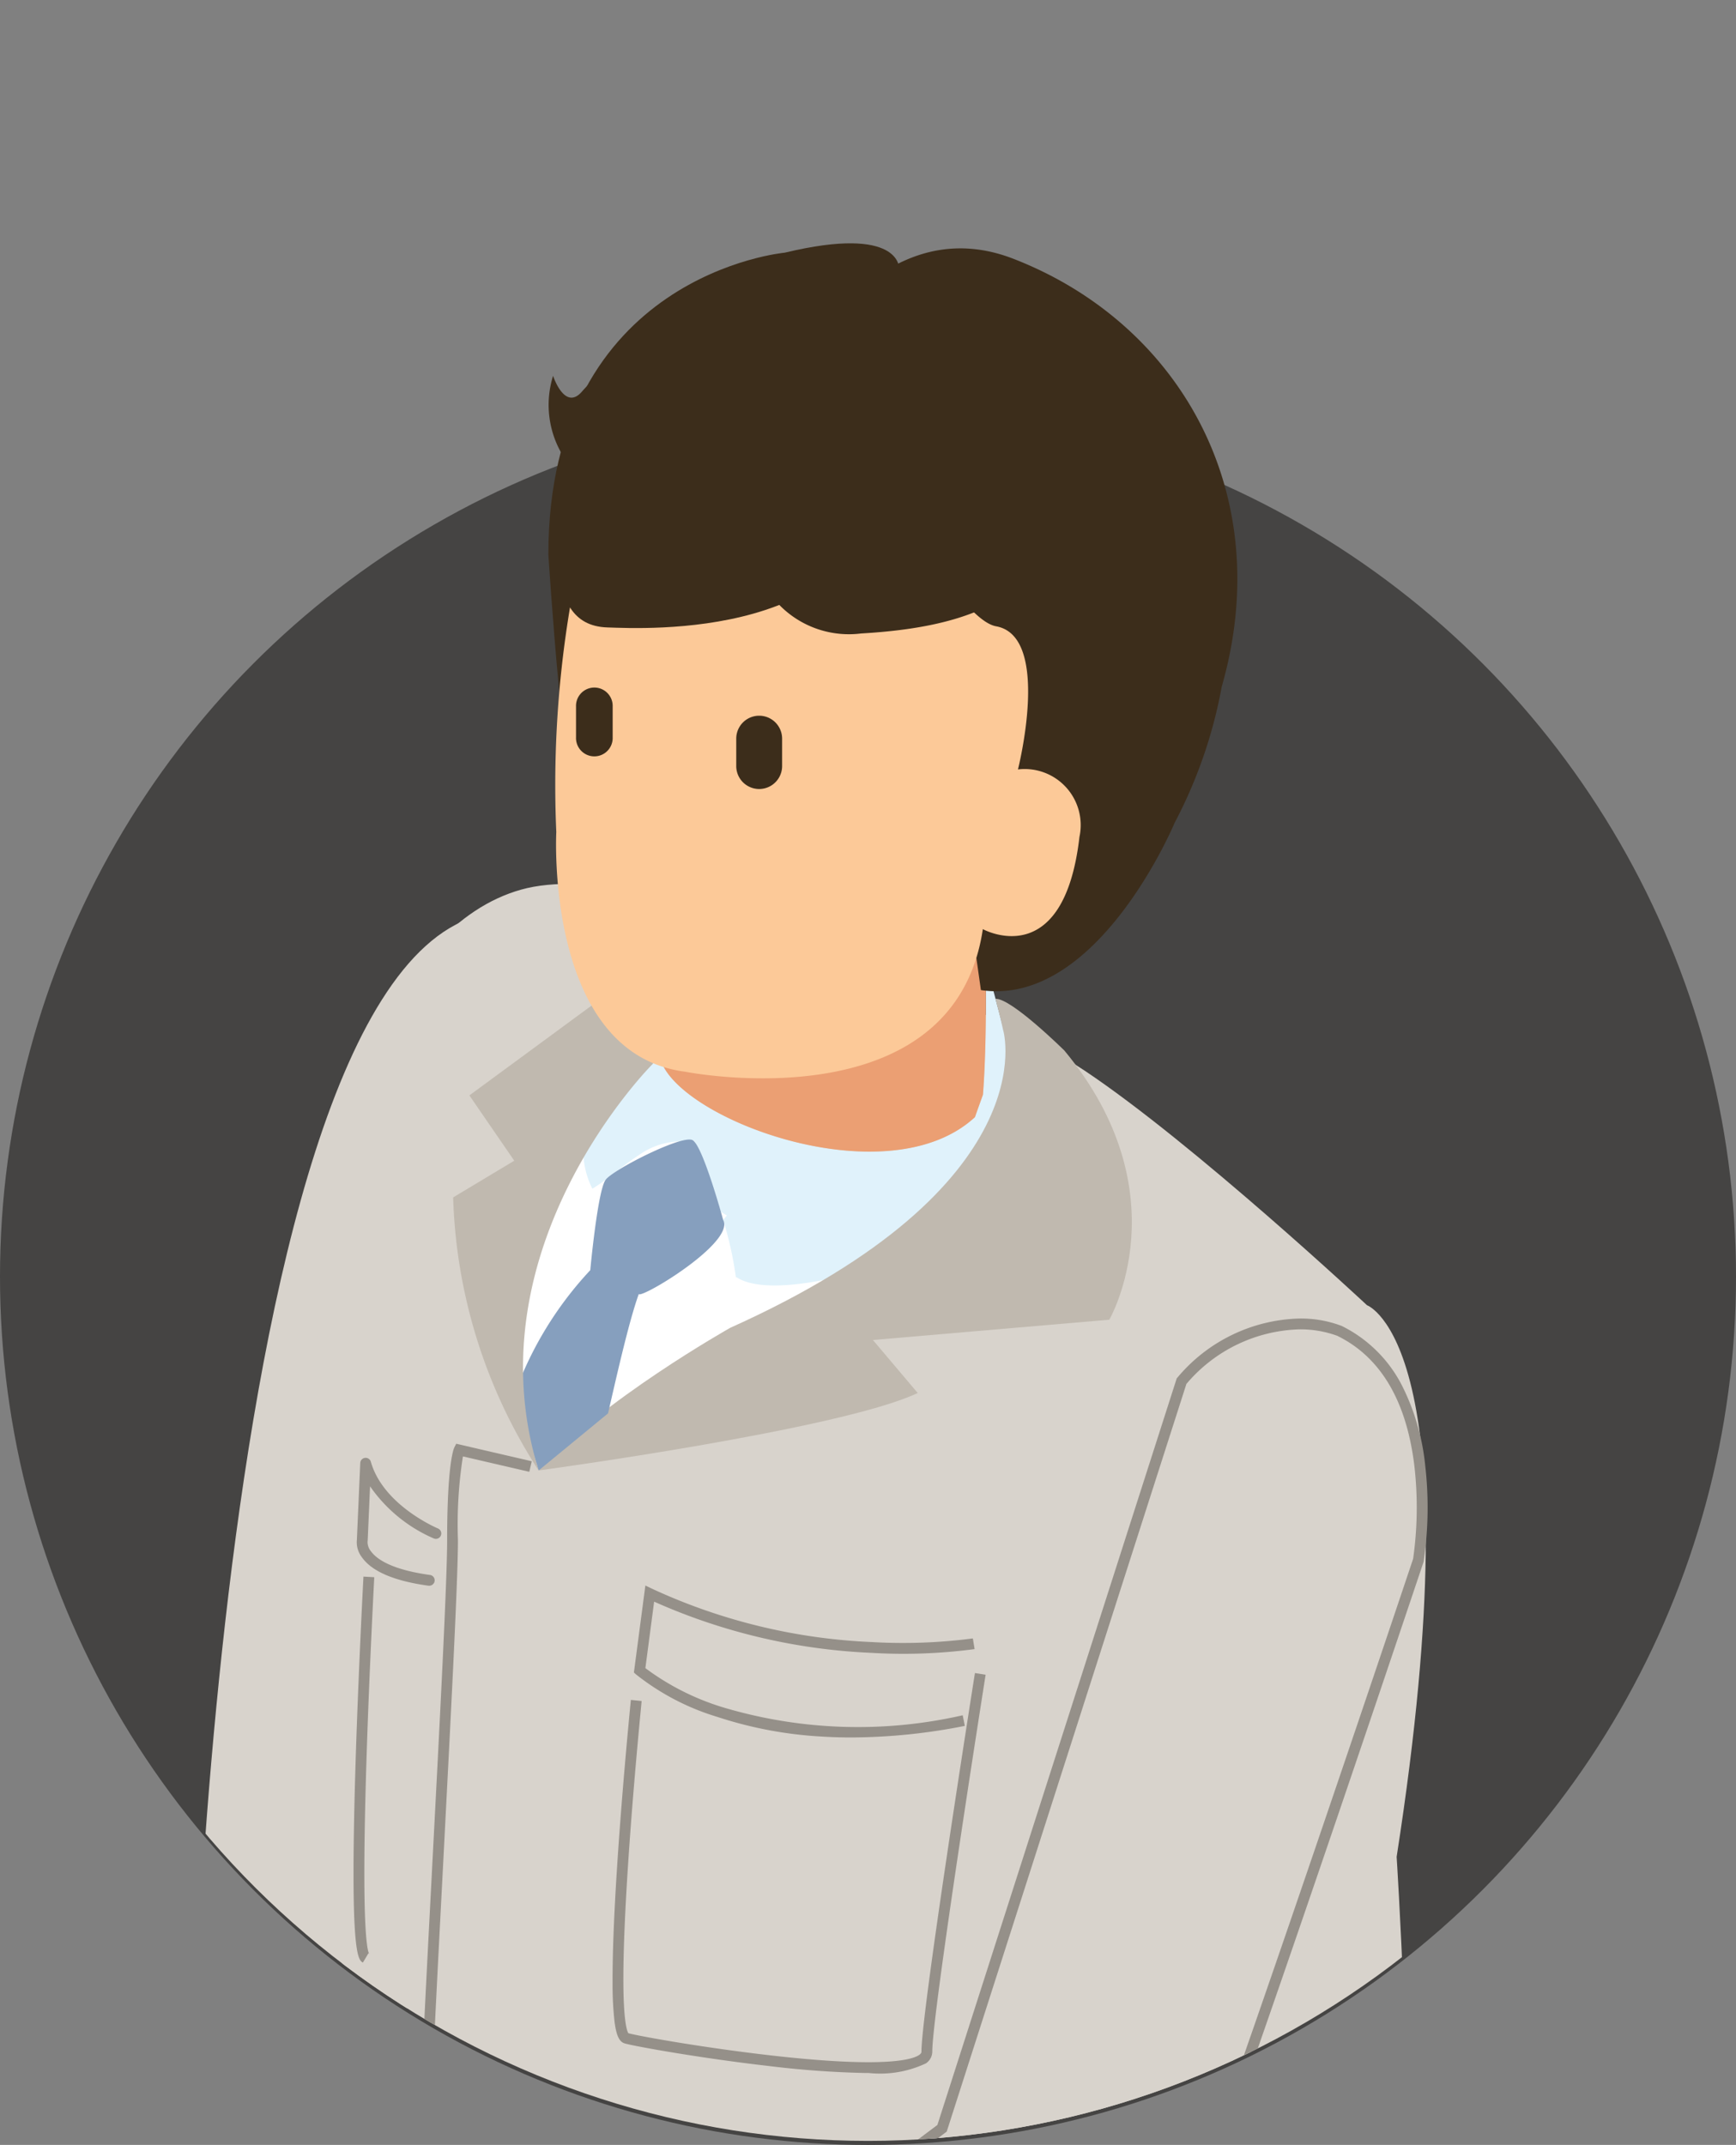 <svg xmlns="http://www.w3.org/2000/svg" xmlns:xlink="http://www.w3.org/1999/xlink" width="92.228" height="113.916" viewBox="0 0 92.228 113.916"><rect x="0" y="0" width="92.228" height="113.916" fill="#808080" stroke="none"/><defs><clipPath id="a"><path d="M1183.767,253.771a46.114,46.114,0,0,0,92.227,0c0-25.468-20.646-67.8-46.115-67.8S1183.767,228.3,1183.767,253.771Z" transform="translate(-1183.767 -185.968)" fill="none"/></clipPath></defs><circle cx="46.114" cy="46.114" r="46.114" transform="translate(0 21.689)" fill="#454443"/><g transform="translate(0.001)"><g clip-path="url(#a)"><g transform="translate(3.191 12.922)"><path d="M1202.97,361.943l-7.755,8.12s-10.942,4.07-8.053,8.358c0,0,1.17,5.874,11.621,3.484s22.474-9.957,22.945-10.837.666-.755-.161-8.206l-.908-3.446Z" transform="translate(-1185.516 -112.9)" fill="#151315"/><path d="M1197.617,355.848l-.254,46.394,5.015,1.88c4.638,1.387,9.233,1.28,13.351-4.982.15-.227.305-.465.45-.7.484-4.523,1.33-28.9,1.805-41.84.151-4.106.508-35.05.858-38.419.158-1.508.315-2.864.48-4.11.171-1.372.343-2.618.489-3.754.024-.117.036-.235.06-.351.139-1.064.272-2.039.383-2.945-.9-2.295-1.747-4.457-2.523-6.466-.224-.583-.452-1.156-.67-1.705-.233-.924-.467-1.834-.679-2.709-.76-3.033-1.419-5.717-1.976-7.983-.057-.263-.118-.521-.182-.769-.589-.235-1.183-.47-1.771-.722-2.19-.927-4.371-1.955-6.525-3.044-3.047-1.524-6.037-3.171-8.946-4.783l.209,26.577Z" transform="translate(-1180.405 -152.851)" fill="#749279"/><path d="M1197.47,281.767s-4.837-2-7.171-1.334-1.159,11-1.5,13.507c-.335,2.492,2.166,8.5,2.166,8.5s4.839-1,5.5-2,1-7.168,1-7.168,2.664-4.5,0-11.5" transform="translate(-1184.478 -152.125)" fill="#e49771"/><path d="M1200.117,279.3s-5-5.335-10.171-1.005l-1.5,4.507s6.335-1.5,10.837,1.491Z" transform="translate(-1184.636 -153.958)" fill="#e0f2fb"/><path d="M1210.057,222.639s-9.519,9.86-8.29,28l2.145,38.467-3.624,20.063s-4.429-4.8-12.1-.631l3.562-26.58s1.3-68.385,18.467-63.34c0,0,3.844,1.844-.156,4.025" transform="translate(-1184.768 -182.837)" fill="#d8d3cc"/><path d="M1220.863,369.9l-7.755,8.116s-10.936,4.07-8.049,8.357c0,0,1.158,5.869,11.619,3.479s22.474-9.959,22.945-10.838.664-.751-.161-8.2l.111-1.9Z" transform="translate(-1176.643 -108.193)" fill="#151315"/><path d="M1215.1,293.126c.17.073.326.154.5.22.525.235,1.053.44,1.571.637.256.1.507.192.763.283a36.7,36.7,0,0,0,5.569,1.533,5.364,5.364,0,0,0,1.394.081c4.285-.254,11.248-4.378,15.809-7.447.242-.168.473-.329.69-.476.009.187.136,9.349-.359,15.164-.86,10.119-1.765,105.508-1.765,105.508a5.081,5.081,0,0,1-.986.715.619.619,0,0,1-.141.093c-.009-.03-.01-.06-.024-.1a14.268,14.268,0,0,1-5.462,1.756,34.735,34.735,0,0,1-4.621.366c-.206,0-.407,0-.61,0h-.233c-.211,0-.417-.008-.618-.008-1.282-.033-2.543-.121-3.744-.26-.169-.033-.336-.043-.5-.073a25,25,0,0,1-3.174-.642h0c-1.71-.975-1.647-1.877-1.647-2.166,0-.045,0-.162,0-.169.013-.323-5.473-108.274-5.578-109.168-.351-3.117-2.327-5.69-2.574-8-.028-.28-.055-.535-.081-.8a58.556,58.556,0,0,0,5.825,2.956" transform="translate(-1174.311 -148.328)" fill="#749279"/><path d="M1248.559,323.871c-28.434,22.342-47.1-9.441-47.1-9.441-5.367,5.151-7.3,3.648-7.3,3.648,1.286-14.812,3.862-20.613,3.862-20.613s-2.13-37.7-2.561-52.3,3.967-25.57,10.835-27.506,24.146,5.745,29.944,9.613,15,12.458,15,12.458,5.82,2.049,1.575,29.295c0,0,3.207,48.989-4.248,54.848" transform="translate(-1181.807 -183.332)" fill="#d8d3cc"/><path d="M1205.305,226.526s-5.7,5.089-2.031,17.562c-.108-.369,2.772-3.891,15.424-6.779.766-2.306,12-6.93,10.593-11.169.9.518-7.693,5-12.186,5-.387-.381-4.62-6.284-6.8-5-1.028.386-5.688,2.559-4.577.518" transform="translate(-1177.897 -179.064)" fill="#fff"/><path d="M1204.515,229.339a4.523,4.523,0,0,0,.447,2.615c.233-.139.465-.3.708-.477.568-.417,1.138-.9,1.742-1.291a3.887,3.887,0,0,1,2.624-.73l.087.008c0,.055,0,.093-.008.139.054-.084.114-.157.171-.23l.12.084a37.3,37.3,0,0,1,1.378,3.718c.112.066.218.144.324.2a2.884,2.884,0,0,1-.2.232,18.943,18.943,0,0,1,.679,3.05h.034c1.021.66,3.065.48,4.982.073,1.523-.311,2.968-.755,3.787-1a16.6,16.6,0,0,0,5.114-2.423c1.388-2,2.223-4.315,1.161-6.439,0,0-1.031-4.146-1.644-6.32h0l-.163.051a.907.907,0,0,1,0,.106c.025,2.061-.009,4.495-.151,6.251-.141.4-.286.8-.423,1.2-4.492,4.139-15.073.377-16.586-2.769-.091-.033-.188-.066-.286-.091-.042-.015-.088-.025-.144-.048a.451.451,0,0,0-.057-.022l-.027.078c-.844.9-2.857,2.665-2.779,2.709-.112.144-.214.293-.325.447s-.214.308-.315.47c-.084.136-.175.268-.254.407" transform="translate(-1176.684 -181.745)" fill="#e0f2fb"/><path d="M1207.568,226.38c-.085-.025-.172-.048-.262-.073,1.514,3.146,12.092,6.915,16.586,2.764.138-.395.283-.791.426-1.191.139-1.763.173-4.194.148-6.255a.859.859,0,0,0,0-.106c0-.139,0-.271,0-.407-.027-.935-.063-1.771-.1-2.38a.212.212,0,0,1-.043-.03,9.284,9.284,0,0,1-2.476,3.961c-.069.069-.15.139-.226.208a32.1,32.1,0,0,1-4.015,1.68,36.484,36.484,0,0,1-8.656,2.094,3.777,3.777,0,0,1-.61-.081c-.229-.045-.479-.1-.763-.184" transform="translate(-1175.288 -182.662)" fill="#eb9f73"/><path d="M1198.583,277.809l-4.338,2.668s4.5,1.665,5.333,9.666l4.161-3.165s.676-6.5-5.156-9.169" transform="translate(-1181.763 -153.359)" fill="#e0f2fb"/><path d="M1240.353,236.013l-12.724,39.681-31.378,23.5s5.64,3.5,5.346,12.342l32.4-22.344s4.047-1,7.23-9.664c3.636-9.906,11.712-34.015,11.712-34.015s1.592-9.343-4.193-12.173c0,0-4.193-1.829-8.388,2.668" transform="translate(-1180.769 -175.585)" fill="#d8d3cc"/><path d="M1246.588,232.69h0a6.106,6.106,0,0,1,2.267.392l.011.005a7.159,7.159,0,0,1,3.224,3.221,12.115,12.115,0,0,1,1.2,4.15,19.609,19.609,0,0,1-.075,5.108l0,.022-.007.021c-.081.241-8.119,24.226-11.714,34.023-1.664,4.53-3.573,6.955-4.881,8.192a6.8,6.8,0,0,1-2.495,1.636L1201.29,312.1l.019-.57a15.153,15.153,0,0,0-2.511-9.311,10.55,10.55,0,0,0-2.7-2.777l-.357-.222.337-.252,31.3-23.45,12.716-39.655.044-.047A8.734,8.734,0,0,1,1246.588,232.69Zm2.033.917a5.7,5.7,0,0,0-2.033-.342,8.154,8.154,0,0,0-5.982,2.9l-12.733,39.707-31.135,23.322a11.893,11.893,0,0,1,2.531,2.7,14.251,14.251,0,0,1,1.89,3.907,17.174,17.174,0,0,1,.735,5.187l31.978-22.056.051-.013a6.158,6.158,0,0,0,2.337-1.553c1.251-1.2,3.081-3.543,4.692-7.931,3.545-9.659,11.415-33.131,11.7-33.985a19.463,19.463,0,0,0,.066-4.935C1252.3,237.058,1250.92,234.734,1248.621,233.607Z" transform="translate(-1180.769 -175.585)" fill="#959089"/><path d="M1203.152,288.309s.711-6.584-2.668-7.648l-7.645-.175-4.263,3.2s-.715,1.958,0,2.852-2.676,6.043-2.676,6.043.184,6.577,3.56,7.287,9.954.356,13.692-11.556" transform="translate(-1185.9 -152.032)" fill="#fcc998"/><path d="M1227.583,223.126s2.378,8.2-14.509,15.78c0,0-6.921,3.893-10.176,7.575,0,0,16.023-2.163,20.139-4.113l-2.38-2.815,12.558-1.078s3.9-6.71-2.384-14.292c0,0-2.82-2.79-3.657-2.749.069.358.191.672.408,1.693" transform="translate(-1177.473 -181.308)" fill="#c0b9af"/><path d="M1207,240.978l-3.681,3.027-1.27-4.083a19.056,19.056,0,0,1,4.012-6.553s.392-4.252.82-4.806,4.065-2.4,4.616-2.1,1.625,4.239,1.625,4.239c.645,1.2-4.356,4.194-4.484,3.934-.568,1.58-1.261,4.751-1.636,6.346" transform="translate(-1177.894 -178.832)" fill="#869fbe"/><path d="M1210.484,224.962s-9.76,9.7-6.082,21.612a28.164,28.164,0,0,1-4.541-14.5l3.247-1.949-2.384-3.469,7.361-5.409Z" transform="translate(-1178.979 -181.402)" fill="#c0b9af"/><path d="M1221.876,195.94s.112-2.321-6.073-.836c0,0-12.56,1.14-12.56,16.036,0,0,.882,13.884,1.671,13.232s6.77-15.816,10.991-16.465,13.133-7.989,5.971-11.966" transform="translate(-1177.302 -194.607)" fill="#3c2d1b"/><path d="M1235.406,218.063c2.944-10.258-2.238-19.3-11.069-22.724s-13.811,10.162-13.811,10.162c8.737-1.663,9.5,11.579,9.892,13.713s2.193,14.965,2.193,14.965c6.2.917,10.29-8.88,10.29-8.88a25.176,25.176,0,0,0,2.505-7.237" transform="translate(-1173.691 -194.517)" fill="#3c2d1b"/><path d="M1205.234,206.1a57.147,57.147,0,0,0-1.683,16.483s-.627,11.761,6.84,12.73c0,0,14.267,2.83,15.821-7.572,0,0,4.294,2.375,5.133-4.9a2.978,2.978,0,0,0-3.267-3.582s1.792-7.064-1.155-7.6-8.272-14.908-19.352-8.987c-2.517,1.342-2.022,1.066-2.338,3.428" transform="translate(-1177.189 -191.317)" fill="#fcc998"/><path d="M1226.064,203.68s-4.629-3.385-5.165,2.694c-.784,8.9-12.768,8.249-14.678,8.188s-2.386-1.559-2.627-3.1c-.215-1.382.368-7.447,3.919-9.6s5.2-9.7,15.536-4.638c0,0,4.416,2.049,4.416,3.879s1.683,4.5-1.4,2.582" transform="translate(-1177.147 -194.161)" fill="#3c2d1b"/><path d="M1215.842,203.55c-2.332,3.437-3.121,4.3-3.663,5.6s-1.717-.32-1.717-.32a5.169,5.169,0,0,0,5.811,5.056c7.32-.425,11.489-2.719,12.273-11.618C1229.074,196.277,1221.534,195.167,1215.842,203.55Z" transform="translate(-1173.723 -193.164)" fill="#3c2d1b"/><path d="M1210.236,198.181c-3.289,2.537-4.311,3.114-5.228,4.17s-1.532-.839-1.532-.839a5.169,5.169,0,0,0,3.94,6.617c7.087,1.885,11.764,1.007,15.29-7.2C1225.077,195.406,1218.263,191.994,1210.236,198.181Z" transform="translate(-1177.285 -194.474)" fill="#3c2d1b"/><path d="M1209.916,214.055a1.218,1.218,0,0,0,2.437,0V212.6a1.218,1.218,0,0,0-2.437,0Z" transform="translate(-1173.994 -186.292)" fill="#3c2d1b"/><path d="M1204.225,213.021a.974.974,0,1,0,1.947,0v-1.644a.974.974,0,1,0-1.947,0Z" transform="translate(-1176.815 -186.778)" fill="#3c2d1b"/><path d="M1198.937,294.079h-.575c0-1.384.083-5.551.17-9.963.091-4.6.186-9.35.186-10.99,0-1.507.314-7.514.647-13.875.382-7.3.777-14.849.777-17.006,0-4.036.342-4.844.381-4.923l.1-.2,4.014.931-.13.56-3.527-.818a23.454,23.454,0,0,0-.264,4.454c0,2.173-.4,9.729-.778,17.036-.332,6.353-.646,12.354-.646,13.845,0,1.646-.094,6.4-.186,11C1199.02,288.536,1198.937,292.7,1198.937,294.079Z" transform="translate(-1179.579 -173.368)" fill="#959089"/><path d="M1217.737,250.192q-.856,0-1.685-.054a21.527,21.527,0,0,1-5.443-1.039,12.961,12.961,0,0,1-4.317-2.256l-.112-.1.609-4.62.357.171a30.92,30.92,0,0,0,11.689,2.832,28.6,28.6,0,0,0,5.353-.194l.092.567a28.64,28.64,0,0,1-5.473.2,31.663,31.663,0,0,1-11.552-2.72l-.465,3.531a13.441,13.441,0,0,0,4.037,2.056,25.04,25.04,0,0,0,12.822.447l.111.564A31.289,31.289,0,0,1,1217.737,250.192Z" transform="translate(-1175.695 -170.838)" fill="#959089"/><path d="M1219.038,266.6h-.2a50.409,50.409,0,0,1-5.09-.369c-3.576-.409-7.082-1.036-7.669-1.2-.287-.082-.443-.4-.54-1.111a17.388,17.388,0,0,1-.11-2.118c-.007-1.509.074-3.585.241-6.17.285-4.394.727-8.8.731-8.846l.572.058c0,.042-.425,4.233-.709,8.508-.167,2.507-.255,4.551-.261,6.076-.011,2.463.2,2.963.266,3.06.663.175,4.06.777,7.543,1.175,6.178.706,7.6.21,7.927-.036.1-.079.1-.136.1-.16,0-2.133,2.725-19.375,2.841-20.108l.568.09c-.028.179-2.834,17.93-2.834,20.018a.759.759,0,0,1-.333.619A5.708,5.708,0,0,1,1219.038,266.6Z" transform="translate(-1176.077 -169.426)" fill="#959089"/><path d="M1200.189,244.426l-.04,0c-1.822-.251-3.013-.762-3.538-1.518a1.311,1.311,0,0,1-.261-.928l.179-4.067a.287.287,0,0,1,.564-.066c.657,2.318,3.534,3.527,3.563,3.539a.287.287,0,0,1-.219.531,7.972,7.972,0,0,1-3.387-2.768l-.126,2.874a.178.178,0,0,1-.006.046.778.778,0,0,0,.184.535c.305.416,1.1.971,3.127,1.251a.287.287,0,0,1-.039.572Z" transform="translate(-1180.582 -173.132)" fill="#959089"/><path d="M1196.724,262.443c-.263-.158-.7-.421-.389-10.575.153-4.939.418-9.875.42-9.925l.574.031c0,.047-.258,4.793-.411,9.627-.09,2.837-.128,5.148-.113,6.869.026,2.937.2,3.434.258,3.517a.142.142,0,0,0-.044-.038Z" transform="translate(-1180.638 -171.132)" fill="#959089"/></g></g></g></svg>